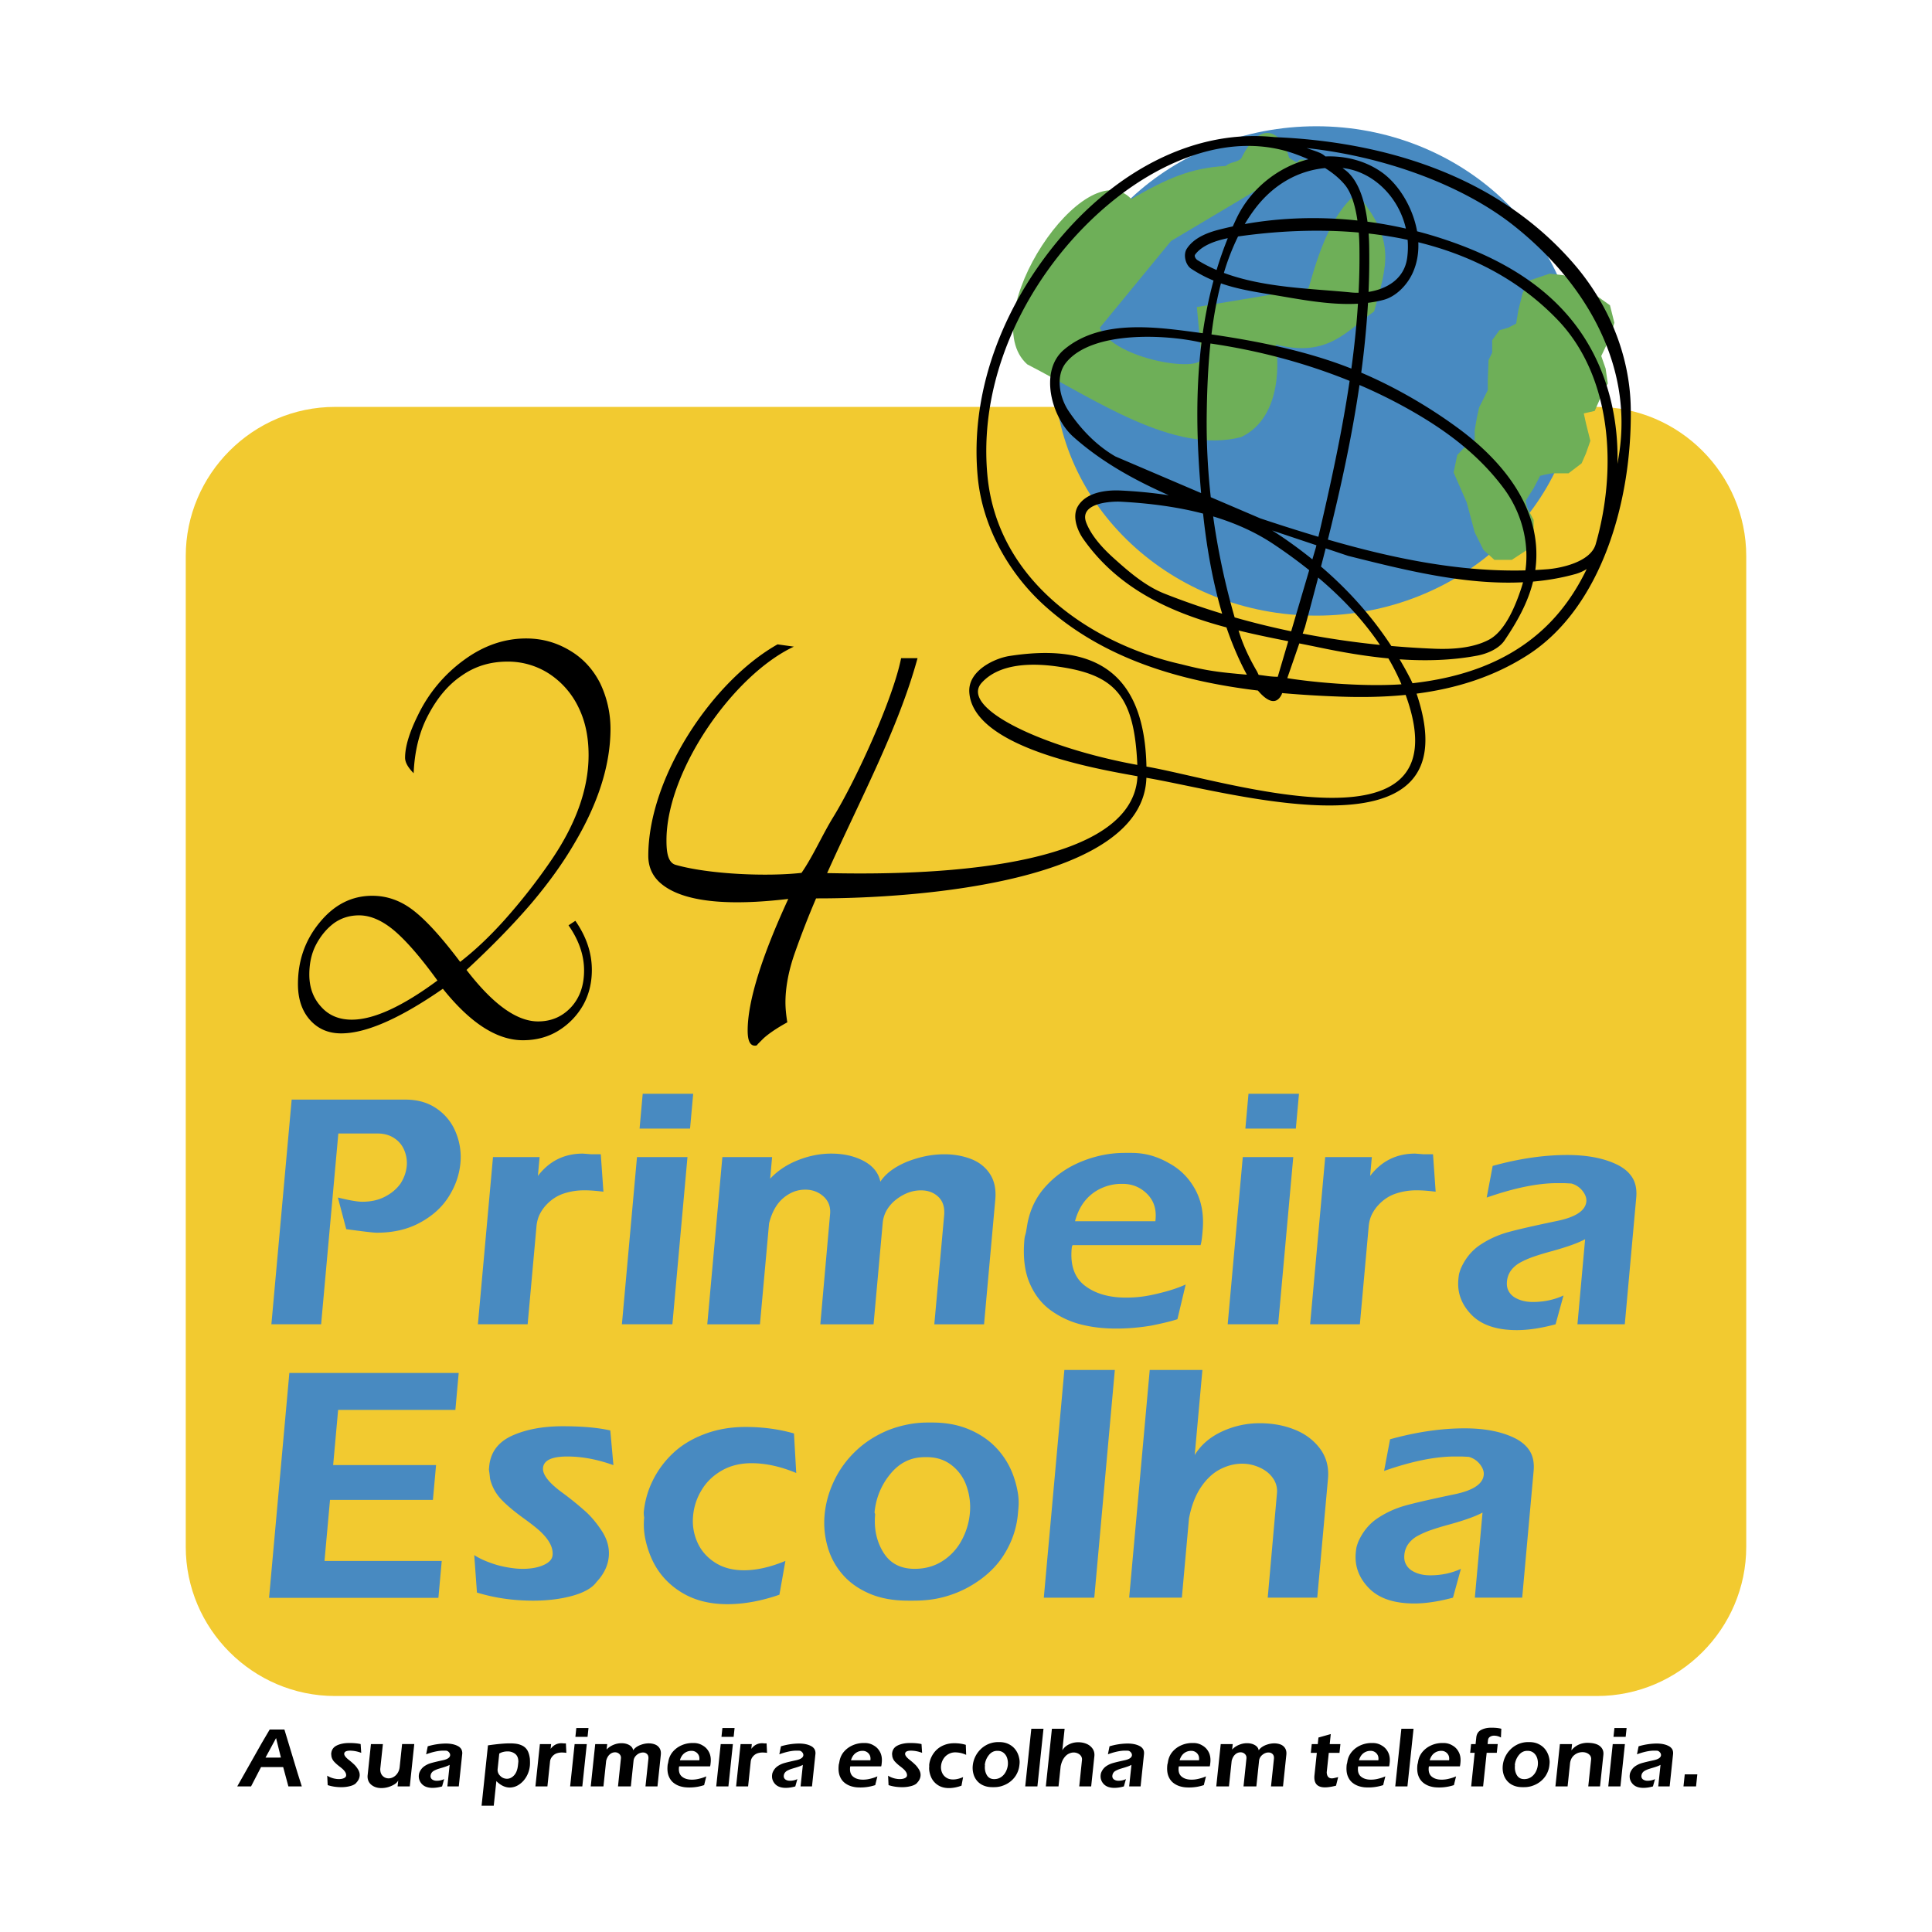<svg xmlns="http://www.w3.org/2000/svg" width="2500" height="2500" viewBox="0 0 192.756 192.756"><g fill-rule="evenodd" clip-rule="evenodd"><path fill="#fff" d="M0 0h192.756v192.756H0V0z"/><path d="M33.425 40.597H159.33c8.191 0 14.893 6.701 14.893 14.892v98.829c0 8.191-6.701 14.893-14.893 14.893H33.425c-8.191 0-14.893-6.701-14.893-14.893V55.489c.001-8.191 6.702-14.892 14.893-14.892z" fill="#f2ca30"/><path d="M29.1 109.707h11.329c1.237 0 2.284.299 3.148.904a5.187 5.187 0 0 1 1.903 2.377 6.42 6.42 0 0 1 .458 3.035c-.107 1.18-.495 2.301-1.166 3.359-.664 1.061-1.617 1.922-2.852 2.592-1.229.678-2.678 1.014-4.334 1.014-.306 0-1.32-.119-3.042-.354l-.833-3.156c1.143.281 1.956.42 2.43.42.868 0 1.627-.168 2.276-.51.656-.34 1.17-.777 1.55-1.316.357-.562.56-1.145.615-1.756a3.272 3.272 0 0 0-.237-1.531 2.604 2.604 0 0 0-1.008-1.229c-.465-.311-1.026-.467-1.682-.467h-3.899l-1.718 19.035h-4.961l2.023-22.417zm20.086 5.736h4.649l-.17 1.881c1.134-1.486 2.632-2.229 4.487-2.229l.851.066h.937l.263 3.736a22.143 22.143 0 0 0-.978-.102 11.736 11.736 0 0 0-.965-.037c-.694 0-1.372.109-2.022.324-.657.215-1.241.6-1.753 1.148a3.99 3.99 0 0 0-.655.959c-.162.342-.266.73-.305 1.162l-.882 9.771H47.68l1.506-16.679zm14.937-6.316h5.036l-.313 3.473H63.81l.313-3.473zm-.571 6.316h5.037l-1.506 16.682h-5.036l1.505-16.682zm13.48 0l-.194 2.156c.74-.791 1.664-1.408 2.766-1.846 1.102-.436 2.208-.658 3.321-.658 1.243 0 2.327.246 3.257.742.924.498 1.473 1.186 1.651 2.061.516-.797 1.388-1.455 2.635-1.982a11.493 11.493 0 0 1 1.863-.562 9.636 9.636 0 0 1 1.904-.191c.963 0 1.848.162 2.657.473.808.318 1.433.814 1.876 1.492.445.682.625 1.531.531 2.562l-1.121 12.436h-4.962l.98-10.855c.073-.809-.121-1.432-.576-1.861-.454-.432-1.034-.648-1.741-.648-.843 0-1.658.295-2.443.893a3.812 3.812 0 0 0-.951 1.055 3.133 3.133 0 0 0-.421 1.348l-.909 10.07h-5.312l.975-10.998c.064-.713-.151-1.301-.654-1.756-.502-.455-1.106-.682-1.819-.682-.387 0-.762.064-1.11.191a3.761 3.761 0 0 0-1.07.635c-.668.557-1.152 1.406-1.435 2.539l-.91 10.07h-5.255l1.506-16.682h4.961v-.002zm41.263 12.713l-.824 3.461c-.568.191-1.43.4-2.588.635a21.022 21.022 0 0 1-3.434.299 16.53 16.53 0 0 1-1.822-.09 13.135 13.135 0 0 1-1.746-.312 8.801 8.801 0 0 1-3.064-1.43c-.92-.672-1.625-1.594-2.113-2.754-.488-1.168-.652-2.605-.496-4.324.012-.131.035-.258.072-.389a6.54 6.54 0 0 0 .084-.318l.148-.873c.283-1.475.916-2.744 1.91-3.797.99-1.061 2.182-1.863 3.568-2.414s2.791-.826 4.223-.826h.674c.656 0 1.299.084 1.922.252a7.837 7.837 0 0 1 1.811.768c1.145.615 2.02 1.508 2.646 2.664.621 1.156.861 2.508.721 4.066l-.021.244-.018.191c-.041.455-.098.797-.168 1.02h-12.771l-.07.172-.018.18c-.15 1.672.289 2.904 1.322 3.695 1.035.791 2.398 1.186 4.092 1.186.537 0 1.053-.029 1.539-.09s1.039-.162 1.666-.318c1.097-.257 2.011-.558 2.755-.898zm-3.024-6.312l.02-.209c.092-1.029-.193-1.875-.859-2.533s-1.479-.988-2.428-.988h-.145c-.662 0-1.307.139-1.943.42a4.475 4.475 0 0 0-1.645 1.246c-.455.551-.793 1.238-1.018 2.064h8.018zm9.291-12.717h5.037l-.314 3.473h-5.035l.312-3.473zm-.57 6.316h5.037l-1.506 16.682h-5.037l1.506-16.682zm8.225 0h4.65l-.17 1.881c1.133-1.486 2.631-2.229 4.486-2.229l.852.066h.936l.264 3.736a22.025 22.025 0 0 0-.979-.102 11.736 11.736 0 0 0-.965-.037c-.693 0-1.373.109-2.021.324-.658.215-1.242.6-1.754 1.148a3.993 3.993 0 0 0-.656.959c-.162.342-.266.73-.305 1.162l-.881 9.771h-4.963l1.506-16.679zm16.707.881c2.613-.725 5.096-1.09 7.439-1.09 2.049 0 3.73.334 5.053 1 .662.34 1.154.771 1.469 1.299.309.527.432 1.174.363 1.945l-1.143 12.646h-4.723l.766-8.49c-.633.354-1.691.736-3.18 1.156-.754.203-1.396.395-1.932.58s-.992.389-1.373.6c-.375.209-.68.473-.914.789a2.194 2.194 0 0 0-.402 1.121c-.029.34.018.641.15.893.127.256.326.479.592.652.51.316 1.119.473 1.838.473 1.113 0 2.131-.217 3.064-.646l-.791 2.873c-1.447.391-2.738.582-3.857.582-2.025 0-3.535-.51-4.529-1.527-.996-1.023-1.434-2.197-1.314-3.521.021-.232.043-.406.066-.527.023-.113.084-.305.176-.562.449-1.018 1.096-1.809 1.939-2.371s1.775-.988 2.795-1.27 2.633-.646 4.836-1.107c1.891-.383 2.875-1.035 2.957-1.953.031-.334-.094-.688-.379-1.053a2.12 2.12 0 0 0-1.109-.736l-.689-.037h-.732c-1.943 0-4.285.48-7.033 1.438l.597-3.157zM28.869 136.979h16.896l-.332 3.684H33.736l-.498 5.51h10.267l-.313 3.473H32.925l-.55 6.09h11.697l-.333 3.682H26.844l2.025-22.439zm32.02 5.738l.312 3.461c-1.598-.576-3.128-.863-4.596-.863-1.55 0-2.359.377-2.428 1.139-.058.646.545 1.443 1.815 2.389a30.835 30.835 0 0 1 2.238 1.791c.644.543 1.254 1.256 1.82 2.119.537.832.767 1.676.688 2.545-.082.91-.489 1.754-1.215 2.527-.423.592-1.22 1.053-2.394 1.383-1.179.328-2.487.49-3.924.49-1.993 0-3.862-.27-5.62-.809l-.269-3.736c.578.379 1.33.701 2.254.982.426.119.868.215 1.312.281.443.072.871.107 1.271.107.819 0 1.511-.125 2.078-.377.566-.252.864-.58.901-.994.06-.664-.258-1.359-.949-2.084-.353-.389-.999-.91-1.926-1.58-.985-.713-1.746-1.354-2.282-1.928a4.506 4.506 0 0 1-1.08-2.018l-.059-.527-.057-.402.027-.299c.127-1.412.889-2.438 2.277-3.072 1.394-.629 3.078-.945 5.053-.945 1.929 0 3.51.137 4.753.42zm18.326.299l.225 3.945c-1.559-.652-3.055-.977-4.467-.977-1.125 0-2.116.246-2.966.738-.857.49-1.527 1.137-2.006 1.939a5.902 5.902 0 0 0-.849 2.551l-.006.072c-.081.898.066 1.76.429 2.586.363.82.946 1.498 1.748 2.018.803.521 1.768.779 2.904.779 1.256 0 2.634-.312 4.133-.934l-.598 3.371c-1.806.627-3.534.945-5.196.945-1.793 0-3.338-.4-4.627-1.209-1.295-.809-2.254-1.887-2.876-3.229a9.736 9.736 0 0 1-.681-2.076 7.074 7.074 0 0 1-.115-2.115l-.033-.264-.009-.244a9.032 9.032 0 0 1 .877-3.15 9.445 9.445 0 0 1 2.003-2.736c.849-.814 1.901-1.461 3.163-1.939 1.255-.48 2.626-.719 4.113-.719 1.712.001 3.324.216 4.834.648zm13.354-1.09h.437c1.406 0 2.653.24 3.741.713 1.095.473 2.007 1.107 2.734 1.904a7.893 7.893 0 0 1 1.645 2.754c.184.521.324 1.055.414 1.586.096.533.115 1.066.066 1.605l-.051.574c-.133 1.455-.605 2.814-1.414 4.09s-1.992 2.348-3.544 3.211c-.802.436-1.638.766-2.521.992-.876.229-1.843.342-2.892.342h-.606c-1.475 0-2.759-.238-3.854-.713-1.088-.473-1.981-1.107-2.67-1.91a7.18 7.18 0 0 1-1.482-2.754 8.58 8.58 0 0 1-.3-3.186c.101-1.119.4-2.221.905-3.305a9.975 9.975 0 0 1 2.084-2.947c.892-.885 1.962-1.592 3.204-2.131a10.875 10.875 0 0 1 1.979-.605c.693-.15 1.4-.22 2.125-.22zm-.312 3.455c-1.381 0-2.525.562-3.44 1.693a6.963 6.963 0 0 0-1.564 3.834l.06.16c-.131 1.449.142 2.719.818 3.814.676 1.096 1.714 1.641 3.12 1.641 1.056 0 1.992-.264 2.802-.789a5.522 5.522 0 0 0 1.899-2.072 6.943 6.943 0 0 0 .811-2.684 6.3 6.3 0 0 0-.326-2.693 4.431 4.431 0 0 0-1.485-2.096c-.688-.539-1.514-.809-2.476-.809h-.219v.001zm18.97-8.701l-2.051 22.719h-5.035l2.051-22.719h5.035zm3.482 0h5.256l-.768 8.492c.602-.994 1.498-1.773 2.678-2.33a8.852 8.852 0 0 1 3.832-.846c1.256 0 2.418.217 3.473.643 1.062.424 1.904 1.064 2.533 1.91.623.85.883 1.844.779 2.994l-1.07 11.855h-4.941l.922-10.42a2.203 2.203 0 0 0-.387-1.479c-.309-.455-.744-.809-1.314-1.072s-1.158-.395-1.77-.395c-.744 0-1.473.186-2.188.551-.721.371-1.355.959-1.91 1.773-.553.812-.961 1.855-1.207 3.131l-.713 7.91h-5.256l2.051-22.717zm23.979 6.916c2.613-.725 5.096-1.09 7.439-1.09 2.049 0 3.73.336 5.053 1 .662.342 1.154.773 1.469 1.299.309.527.432 1.174.361 1.947l-1.141 12.646h-4.725l.768-8.49c-.633.352-1.691.736-3.178 1.154-.756.203-1.398.396-1.934.582a8.834 8.834 0 0 0-1.373.598 2.82 2.82 0 0 0-.914.791 2.187 2.187 0 0 0-.402 1.119c-.029.342.018.641.15.893.127.258.326.479.592.652.508.318 1.119.473 1.838.473 1.111 0 2.131-.215 3.064-.646l-.791 2.875c-1.447.389-2.738.58-3.857.58-2.025 0-3.535-.508-4.529-1.527-.996-1.023-1.434-2.197-1.314-3.52.021-.234.043-.408.066-.527.023-.113.084-.305.176-.562.449-1.018 1.094-1.809 1.939-2.371.844-.562 1.775-.988 2.795-1.27s2.633-.646 4.836-1.109c1.891-.383 2.875-1.035 2.957-1.951.029-.336-.094-.688-.381-1.055a2.131 2.131 0 0 0-1.107-.736l-.689-.035h-.732c-1.943 0-4.285.479-7.033 1.438l.597-3.158z" fill="#488ac1"/><path d="M26.908 172.555h1.467l1.316 4.348.42 1.328h-1.338l-.52-1.928h-2.208l-.998 1.928h-1.378l2.448-4.332.791-1.344zm1.119 2.799l-.483-1.945-1.053 1.947 1.536-.002zM35.981 174.008l.058.875a3.109 3.109 0 0 0-1.104-.219c-.374 0-.57.096-.591.289-.018.164.124.365.426.605.18.139.356.289.531.453.152.137.296.318.428.535.125.211.177.426.153.645-.024.23-.127.445-.306.641-.104.15-.299.268-.583.35a3.364 3.364 0 0 1-.949.125c-.481 0-.93-.068-1.351-.205l-.046-.945c.138.096.317.178.539.248.102.031.208.055.315.07.106.02.209.027.306.027.197 0 .365-.031.503-.094.138-.064.211-.148.223-.252.018-.168-.056-.344-.219-.527-.083-.1-.236-.23-.457-.4a4.033 4.033 0 0 1-.541-.488 1.129 1.129 0 0 1-.25-.512l-.012-.133-.012-.102.008-.076c.038-.357.227-.617.564-.777.34-.16.748-.24 1.224-.24.464-.001.845.035 1.143.107zm1.028 0h1.192l-.263 2.473c-.004.303.075.535.24.703.082.08.173.141.271.182.1.041.209.062.33.062a.964.964 0 0 0 .477-.135c.16-.088.296-.217.411-.391.113-.172.183-.373.207-.604l.243-2.291h1.214l-.447 4.223h-1.215l.064-.604c-.093.209-.308.387-.646.539-.335.154-.684.23-1.042.23-.395 0-.725-.105-.991-.32a1.022 1.022 0 0 1-.301-.4 1.16 1.16 0 0 1-.072-.572l.328-3.095zm5.666.222a6.467 6.467 0 0 1 1.799-.277c.495 0 .898.086 1.213.254a.84.84 0 0 1 .348.328.847.847 0 0 1 .077.494l-.339 3.201h-1.139l.228-2.15c-.154.09-.412.188-.773.293-.183.053-.339.1-.468.146-.131.049-.241.1-.335.152a.724.724 0 0 0-.224.201.58.58 0 0 0-.102.283.4.4 0 0 0 .171.391.78.78 0 0 0 .44.119c.269 0 .516-.055.742-.164l-.205.729a3.522 3.522 0 0 1-.933.146c-.489 0-.85-.129-1.085-.387a1.102 1.102 0 0 1-.3-.891c.007-.059.013-.104.02-.133s.021-.078.045-.143c.113-.258.273-.459.479-.602.207-.143.433-.25.681-.32.247-.072.638-.164 1.172-.281.458-.098.698-.262.723-.494a.384.384 0 0 0-.086-.266.492.492 0 0 0-.264-.188l-.166-.01h-.176c-.469 0-1.036.123-1.703.365l.16-.796zM48.684 174.135c.924-.133 1.649-.199 2.176-.199.229 0 .431.012.605.035.173.023.335.062.48.121.279.1.492.264.642.492.141.219.234.52.28.898.016.299.015.529-.002.693-.042.396-.159.76-.352 1.09-.192.33-.437.592-.731.785a1.655 1.655 0 0 1-.921.293c-.461 0-.909-.215-1.34-.641l-.26 2.455h-1.214l.637-6.022zm1.128.818l-.162 1.527a.804.804 0 0 0 .257.697.92.92 0 0 0 .666.291c.269 0 .508-.115.719-.344.21-.227.339-.562.386-1.004l.039-.365c-.003-.354-.111-.613-.322-.773a1.194 1.194 0 0 0-.749-.244c-.32 0-.599.073-.834.215zm4.053-.945h1.121l-.05.475c.281-.375.646-.562 1.093-.562l.205.016h.226l.045.945c-.083-.01-.163-.02-.235-.025a2.856 2.856 0 0 0-.233-.008c-.167 0-.332.027-.49.08a1.017 1.017 0 0 0-.428.293.99.99 0 0 0-.163.242.884.884 0 0 0-.079.293l-.262 2.475h-1.196l.446-4.224zm3.634-1.602h1.215l-.093.881h-1.214l.092-.881zm-.169 1.602h1.214l-.447 4.223h-1.215l.448-4.223zm3.25 0l-.058.545c.183-.201.409-.355.677-.467.268-.111.536-.166.804-.166.3 0 .56.061.782.188.22.125.35.299.388.521.128-.201.342-.369.646-.502a2.81 2.81 0 0 1 .452-.143c.151-.031.303-.049.46-.049.232 0 .445.041.638.119.193.08.341.207.445.379s.143.387.115.648l-.333 3.148H64.4l.291-2.748c.021-.205-.022-.363-.129-.473a.56.56 0 0 0-.417-.162.954.954 0 0 0-.594.225.975.975 0 0 0-.234.268.84.84 0 0 0-.109.34l-.269 2.551h-1.281l.29-2.785a.506.506 0 0 0-.149-.443.604.604 0 0 0-.435-.174.782.782 0 0 0-.53.209c-.164.143-.285.357-.358.643l-.27 2.551h-1.268l.447-4.223h1.195zm9.887 3.219l-.216.875a5.155 5.155 0 0 1-.627.16 4.742 4.742 0 0 1-1.268.055 2.9 2.9 0 0 1-.42-.08c-.268-.07-.513-.191-.731-.361s-.384-.404-.496-.697c-.112-.297-.144-.66-.098-1.096a.502.502 0 0 1 .02-.098l.022-.08.04-.223c.076-.373.235-.693.48-.961.244-.268.535-.471.872-.611a2.662 2.662 0 0 1 1.022-.209h.163a1.663 1.663 0 0 1 .895.257c.273.156.479.383.625.676.144.291.195.635.153 1.029l-.007.062-.005.047a1.374 1.374 0 0 1-.045.258h-3.08l-.019.045-.005.045c-.045.424.055.734.301.936.245.201.572.301.981.301a2.972 2.972 0 0 0 .775-.103c.265-.065.487-.142.668-.227zm-.697-1.6l.005-.053c.027-.26-.037-.475-.194-.641a.764.764 0 0 0-.581-.25h-.035a1.134 1.134 0 0 0-.874.419 1.436 1.436 0 0 0-.255.523h1.934v.002zm2.304-3.221h1.215l-.093.881h-1.215l.093-.881zm-.169 1.602h1.215l-.447 4.223h-1.215l.447-4.223zm1.983 0h1.121l-.05.475c.28-.375.645-.562 1.093-.562l.205.016h.226l.045.945c-.083-.01-.162-.02-.235-.025a2.872 2.872 0 0 0-.233-.008c-.167 0-.332.027-.49.08a1.026 1.026 0 0 0-.429.293.985.985 0 0 0-.162.242.884.884 0 0 0-.079.293l-.262 2.475h-1.197l.447-4.224zm4.025.222a6.467 6.467 0 0 1 1.799-.277c.495 0 .898.086 1.213.254a.837.837 0 0 1 .349.328.847.847 0 0 1 .078.494l-.339 3.201h-1.139l.227-2.15c-.154.09-.411.188-.772.293-.183.053-.339.1-.469.146-.13.049-.241.1-.334.152a.713.713 0 0 0-.224.201.58.58 0 0 0-.103.283.419.419 0 0 0 .032.227.41.41 0 0 0 .139.164c.121.08.268.119.441.119.269 0 .515-.055.742-.164l-.205.729a3.529 3.529 0 0 1-.934.146c-.488 0-.85-.129-1.084-.387s-.334-.555-.299-.891c.006-.059.012-.104.018-.133.006-.029.022-.078.046-.143.113-.258.273-.459.479-.602.207-.143.433-.25.681-.32.247-.072.638-.164 1.172-.281.458-.098.698-.262.723-.494a.384.384 0 0 0-.086-.266.49.49 0 0 0-.263-.188l-.167-.01h-.176c-.469 0-1.036.123-1.704.365l.159-.796zM87.537 177.227l-.216.875a4.742 4.742 0 0 1-1.896.215 2.737 2.737 0 0 1-.419-.08c-.269-.07-.513-.191-.731-.361s-.384-.404-.496-.697c-.112-.297-.144-.66-.098-1.096a.502.502 0 0 1 .02-.098l.022-.08.04-.223c.076-.373.234-.693.479-.961.244-.268.536-.471.873-.611a2.662 2.662 0 0 1 1.022-.209h.163a1.663 1.663 0 0 1 .895.257c.272.156.479.383.625.676.144.291.195.635.153 1.029l-.006.062-.005.047a1.374 1.374 0 0 1-.045.258h-3.08l-.018.045-.004.045c-.045.424.055.734.3.936s.573.301.981.301a2.944 2.944 0 0 0 .774-.103 3.61 3.61 0 0 0 .667-.227zm-.698-1.6l.005-.053c.028-.26-.037-.475-.194-.641a.764.764 0 0 0-.581-.25h-.035a1.131 1.131 0 0 0-.873.419 1.437 1.437 0 0 0-.256.523h1.934v.002zm5.101-1.619l.058.875a3.109 3.109 0 0 0-1.104-.219c-.374 0-.57.096-.591.289-.018.164.124.365.426.605.18.139.356.289.53.453.153.137.297.318.429.535.125.211.177.426.153.645-.024.23-.127.445-.306.641-.105.15-.3.268-.584.35a3.364 3.364 0 0 1-.949.125c-.48 0-.93-.068-1.351-.205l-.046-.945c.137.096.317.178.539.248.103.031.208.055.315.07.106.02.209.027.306.027.197 0 .365-.031.503-.094.138-.064.211-.148.223-.252.018-.168-.056-.344-.219-.527-.083-.1-.236-.23-.457-.4a3.971 3.971 0 0 1-.541-.488 1.129 1.129 0 0 1-.25-.512l-.012-.133-.012-.102.008-.076c.038-.357.227-.617.564-.777.339-.16.747-.24 1.224-.24.465-.001.846.035 1.144.107zm4.418.074l.035 1a2.636 2.636 0 0 0-1.073-.248 1.36 1.36 0 0 0-.719.188 1.362 1.362 0 0 0-.493.49c-.121.203-.193.42-.217.646l-.002.018c-.024.229.007.447.09.656.083.207.22.379.412.51.191.133.422.197.697.197.302 0 .636-.078 1.001-.236l-.161.854c-.439.16-.857.24-1.258.24-.433 0-.803-.102-1.11-.307a1.807 1.807 0 0 1-.677-.816 2.467 2.467 0 0 1-.154-.527 1.873 1.873 0 0 1-.017-.535l-.006-.066-.001-.062c.029-.275.104-.541.227-.797a2.48 2.48 0 0 1 .497-.693 2.27 2.27 0 0 1 .772-.49c.306-.123.638-.182.996-.182.411-.002.799.051 1.161.16zm3.226-.275h.105c.338 0 .639.061.898.18.262.121.479.281.648.482.174.201.301.434.385.697.041.133.072.268.092.402s.021.27.008.406l-.016.146c-.039.367-.16.711-.361 1.035a2.428 2.428 0 0 1-.871.812 2.768 2.768 0 0 1-.613.252 2.693 2.693 0 0 1-.699.086h-.146c-.355 0-.664-.061-.926-.182a1.695 1.695 0 0 1-.633-.482 1.781 1.781 0 0 1-.344-.697 2.25 2.25 0 0 1-.057-.807 2.638 2.638 0 0 1 .752-1.582c.219-.225.48-.404.783-.541a2.584 2.584 0 0 1 .995-.207zm-.094.875c-.332 0-.611.143-.836.43a1.845 1.845 0 0 0-.398.969l.014.041c-.037.367.021.689.18.967.156.277.404.414.744.414.254 0 .48-.066.68-.199.197-.133.354-.309.467-.523.115-.217.186-.443.211-.68a1.724 1.724 0 0 0-.066-.684c-.066-.217-.184-.393-.348-.529s-.361-.205-.594-.205h-.054v-.001zm4.619-2.203l-.607 5.752h-1.215l.607-5.752h1.215zm.84 0h1.268l-.229 2.15c.15-.252.371-.449.658-.59.289-.143.598-.215.928-.215.305 0 .582.055.836.162.254.109.453.271.6.484.146.215.205.467.174.758l-.318 3.002h-1.191l.275-2.639a.579.579 0 0 0-.086-.373.735.735 0 0 0-.312-.271.957.957 0 0 0-.424-.1c-.18 0-.355.047-.531.139-.176.094-.33.242-.469.449-.139.205-.24.469-.307.793l-.213 2.002h-1.266l.607-5.751zm5.748 1.751a6.472 6.472 0 0 1 1.799-.277c.494 0 .898.086 1.213.254a.858.858 0 0 1 .35.328c.07.135.098.299.076.494l-.338 3.201h-1.141l.229-2.15c-.154.09-.412.188-.773.293-.182.053-.338.1-.469.146-.129.049-.24.1-.332.152a.6.6 0 0 0-.329.484.394.394 0 0 0 .172.391.78.78 0 0 0 .439.119c.27 0 .516-.055.742-.164l-.205.729a3.51 3.51 0 0 1-.932.146c-.488 0-.85-.129-1.086-.387a1.105 1.105 0 0 1-.299-.891.913.913 0 0 1 .065-.276c.111-.258.273-.459.479-.602.207-.143.434-.25.682-.32.246-.072.637-.164 1.172-.281.457-.098.697-.262.723-.494a.394.394 0 0 0-.086-.266.5.5 0 0 0-.264-.188l-.166-.01h-.178c-.469 0-1.035.123-1.703.365l.16-.796zM120.32 177.227l-.215.875a5.257 5.257 0 0 1-.627.16 4.745 4.745 0 0 1-1.269.055 2.794 2.794 0 0 1-.42-.08c-.268-.07-.512-.191-.73-.361s-.385-.404-.496-.697c-.111-.297-.145-.66-.098-1.096a.438.438 0 0 1 .02-.098l.021-.08.039-.223c.076-.373.236-.693.48-.961s.535-.471.873-.611a2.659 2.659 0 0 1 1.023-.209h.162a1.656 1.656 0 0 1 .895.257c.271.156.479.383.625.676.143.291.193.635.152 1.029l-.006.062-.006.047a1.374 1.374 0 0 1-.045.258h-3.08l-.018.045-.006.045c-.045.424.055.734.301.936s.572.301.98.301a2.909 2.909 0 0 0 .775-.103c.268-.065.491-.142.67-.227zm-.697-1.6l.006-.053c.027-.26-.037-.475-.193-.641a.766.766 0 0 0-.582-.25h-.033a1.13 1.13 0 0 0-.873.419 1.453 1.453 0 0 0-.256.523h1.931v.002zm3.367-1.619l-.059.545c.184-.201.41-.355.678-.467s.535-.166.805-.166c.299 0 .559.061.781.188.219.125.35.299.387.521.129-.201.342-.369.646-.502a2.8 2.8 0 0 1 .451-.143c.15-.031.303-.049.461-.049.23 0 .443.041.639.119.191.08.34.207.443.379s.143.387.115.648l-.332 3.148h-1.197l.291-2.748c.021-.205-.021-.363-.129-.473s-.246-.162-.418-.162c-.203 0-.4.074-.592.225a.927.927 0 0 0-.234.268.797.797 0 0 0-.109.34l-.27 2.551h-1.281l.291-2.785c.018-.18-.031-.328-.15-.443s-.262-.174-.434-.174a.783.783 0 0 0-.532.209c-.164.143-.283.357-.357.643l-.271 2.551h-1.266l.445-4.223h1.198zM132.771 173.008l-.105 1h1.068l-.092.873h-1.068l-.207 1.945c.02.4.191.602.516.602.086 0 .203-.02.35-.059l.277-.066-.215.854c-.436.111-.803.168-1.104.168-.781 0-1.131-.408-1.045-1.221l.234-2.223h-.6l.094-.873h.6l.068-.654 1.229-.346zm5.444 4.219l-.217.875a4.74 4.74 0 0 1-1.894.215 2.794 2.794 0 0 1-.42-.08c-.268-.07-.514-.191-.732-.361s-.383-.404-.496-.697c-.111-.297-.143-.66-.098-1.096.004-.033.01-.064.02-.098l.023-.08.039-.223a1.97 1.97 0 0 1 .48-.961c.242-.268.535-.471.871-.611a2.666 2.666 0 0 1 1.023-.209h.162a1.68 1.68 0 0 1 .895.257c.273.156.48.383.625.676.145.291.195.635.154 1.029l-.008.062-.004.047a1.342 1.342 0 0 1-.047.258h-3.078l-.02.045-.004.045c-.045.424.055.734.301.936.244.201.572.301.98.301a2.932 2.932 0 0 0 .775-.103c.267-.065.488-.142.67-.227zm-.697-1.6l.006-.053c.027-.26-.037-.475-.195-.641a.762.762 0 0 0-.58-.25h-.035c-.158 0-.314.035-.471.105a1.155 1.155 0 0 0-.402.314 1.453 1.453 0 0 0-.256.523h1.933v.002zm3.511-3.148l-.609 5.752h-1.215l.609-5.752h1.215zm4.244 4.748l-.217.875a4.723 4.723 0 0 1-1.894.215 2.794 2.794 0 0 1-.42-.08 1.983 1.983 0 0 1-.73-.361 1.56 1.56 0 0 1-.496-.697c-.113-.297-.145-.66-.1-1.096.004-.033.012-.064.02-.098l.023-.08.039-.223a1.97 1.97 0 0 1 .48-.961c.244-.268.535-.471.871-.611a2.666 2.666 0 0 1 1.023-.209h.162a1.68 1.68 0 0 1 .897.257c.271.156.479.383.623.676.145.291.195.635.154 1.029l-.006.062-.006.047a1.374 1.374 0 0 1-.045.258h-3.08l-.02.045-.004.045c-.045.424.055.734.301.936s.572.301.98.301a2.932 2.932 0 0 0 .775-.103c.268-.065.491-.142.67-.227zm-.697-1.6l.006-.053c.027-.26-.037-.475-.195-.641a.762.762 0 0 0-.58-.25h-.035c-.158 0-.314.035-.471.105a1.155 1.155 0 0 0-.402.314 1.453 1.453 0 0 0-.256.523h1.933v.002zm2.194-1.619h.449l.07-.658c.037-.354.195-.604.479-.752.283-.15.623-.225 1.02-.225.4 0 .734.033 1 .105l-.039.875a1.354 1.354 0 0 0-.684-.184.716.716 0 0 0-.416.119.425.425 0 0 0-.189.318l-.043.4h1.012l-.094.873h-1.01l-.355 3.35h-1.191l.35-3.35h-.451l.092-.871zm5.693-.201h.105c.338 0 .639.061.898.18.262.121.479.281.648.482.172.201.299.434.385.697a2.5 2.5 0 0 1 .09.402c.021.135.023.27.008.406l-.014.146c-.039.367-.16.711-.361 1.035a2.444 2.444 0 0 1-.871.812 2.73 2.73 0 0 1-.613.252 2.693 2.693 0 0 1-.699.086h-.146c-.355 0-.664-.061-.926-.182a1.695 1.695 0 0 1-.633-.482c-.164-.203-.279-.436-.346-.697s-.084-.531-.055-.807a2.638 2.638 0 0 1 .752-1.582c.219-.225.48-.404.783-.541a2.537 2.537 0 0 1 .995-.207zm-.094.875c-.332 0-.611.143-.838.43a1.859 1.859 0 0 0-.396.969l.014.041c-.039.367.021.689.178.967.158.277.406.414.744.414a1.2 1.2 0 0 0 .682-.199c.197-.133.354-.309.467-.523.115-.217.184-.443.209-.68s.004-.465-.064-.684c-.068-.217-.184-.393-.348-.529s-.361-.205-.594-.205h-.054v-.001zm2.815 3.548l.447-4.223h1.213l-.064.625a1.973 1.973 0 0 1 1.02-.674c.197-.051.383-.076.561-.076.576 0 .996.111 1.264.33.268.223.381.512.344.869l-.334 3.148h-1.174l.283-2.674c.023-.221-.051-.4-.225-.537s-.387-.205-.637-.205c-.303 0-.574.096-.812.289a1.09 1.09 0 0 0-.291.359 1.426 1.426 0 0 0-.139.494l-.24 2.273h-1.216v.002zm5.888-5.824h1.215l-.094.881h-1.215l.094-.881zm-.17 1.602h1.215l-.447 4.223h-1.213l.445-4.223zm2.58.222a6.462 6.462 0 0 1 1.799-.277c.494 0 .898.086 1.213.254a.858.858 0 0 1 .35.328c.07.135.098.299.076.494l-.338 3.201h-1.139l.227-2.15c-.154.09-.412.188-.773.293-.182.053-.338.1-.469.146-.129.049-.24.1-.334.152a.751.751 0 0 0-.225.201.58.58 0 0 0-.102.283.394.394 0 0 0 .172.391.78.78 0 0 0 .439.119c.27 0 .516-.055.742-.164l-.205.729a3.51 3.51 0 0 1-.932.146c-.49 0-.852-.129-1.086-.387s-.334-.555-.299-.891a.913.913 0 0 1 .065-.276c.113-.258.271-.459.479-.602s.434-.25.682-.32c.246-.072.637-.164 1.172-.281.457-.098.697-.262.723-.494a.394.394 0 0 0-.086-.266.5.5 0 0 0-.264-.188l-.166-.01h-.178c-.469 0-1.035.123-1.703.365l.16-.796zm4.606 2.797h1.254l-.127 1.203h-1.254l.127-1.203z"/><path d="M131.33 12.597c14.4 0 26.146 10.967 26.146 24.413S145.73 61.422 131.33 61.422s-26.148-10.967-26.148-24.413 11.748-24.412 26.148-24.412z" fill="#488ac1"/><path d="M130.361 15.992c-1.424-.389-.266.771-1.746-.251-.578-2.301-2.68-4.214-4.783.078-.514.44-1.025.298-1.539.738-3.479.195-5.828 1.229-9.42 3.299-4.582-4.848-15.721 11.736-10.383 16.495 6.758 3.479 14.611 9.003 21.342 7.258 4.262-2.045 3.662-8.098 3.461-9.237 5.26 1.372 7.156-1.471 9.805-3.299 1.299-4.719 2.213-7.033-1.736-11.768-3.223 2.545-4.498 8.714-4.83 9.471l-11.121 1.857.475 5.099c-.08 1.472-8.615.161-10.166-3.021l7.113-8.664 13.528-8.055zM152.211 49.962l.145.665.652 1.245v1.992l-.652.996-1.523.996h-1.742l-1.088-.996-.871-1.743-.797-2.988-1.307-2.988.363-1.743 1.16-1.246.58-.249v-.996l.219-1.244.217-.997.871-1.743v-.996l.072-1.992.363-.747v-1.245l.725-.996.871-.249.799-.415.217-1.328.436-1.744.725-1.244 1.959-.664 1.451.166 2.467 1.494 2.105 1.494.436 1.743-.436 1.494-.871 1.826.436 1.245.217 1.494-.652 1.245-.652 1.494-1.09.249.219.996.436 1.743-.436 1.245-.436.996-1.307.996h-1.523c-.363 0-1.305.249-1.305.249l-.654 1.245-.799 1.245z" fill="#6eaf58"/><path d="M161.375 46.276c.049-.291.098-.581.145-.872 1.51-9.438-3.805-17.615-10.527-22.923-5.031-3.972-12.771-6.861-20.631-7.708 1.01.361 1.471.459 1.871.836 1.844-.071 3.84.351 5.539 1.517 1.75 1.2 3.182 3.541 3.613 5.951.795.205 1.58.432 2.352.683 5.291 1.714 10.721 4.486 14.139 9.631 2.393 3.602 3.553 7.98 3.504 12.493-.001.127-.005.258-.005.392zM79.326 95.001c-.776 2.174-.962 3.879-.962 4.997 0 .588.062 1.24.186 2-1.101.605-1.877 1.148-2.373 1.598l-.59.59c-.031.094-.124.141-.264.141-.496 0-.729-.514-.729-1.506 0-2.9 1.384-7.349 4.053-13.135-3.904.459-9.982.818-12.741-1.57-.806-.698-1.226-1.614-1.226-2.73 0-7.785 6.323-17.383 12.896-21.098l1.628.228c-6.055 2.833-12.708 12.395-12.71 19.319 0 1.04.093 2.218.916 2.452 3.296.936 9.069 1.191 12.556.8 1.155-1.662 2.055-3.756 3.176-5.58 2.258-3.671 5.953-11.766 6.762-15.842h1.64c-1.926 7.043-5.686 14.005-9.02 21.444 6.438.129 30.488.46 30.962-9.664-3.963-.711-16.451-2.818-16.779-8.392-.125-2.143 2.519-3.376 4.017-3.606 7.787-1.201 13.449.984 13.658 11.034 7.758 1.341 31.465 9.213 25.998-6.758a26.104 26.104 0 0 0-.139-.393c-2.238.223-4.498.25-6.736.164a110.12 110.12 0 0 1-5.586-.344l-.049.141c-.609 1.229-1.604.508-2.367-.395-7.662-.927-15.422-3.12-21.391-8.564-3.418-3.118-6.102-7.724-6.568-12.789-.842-9.133 3.039-17.829 8.564-24.18 5.514-6.337 13.049-10.515 21.051-9.681 10.656.435 22.062 3.669 29.797 12.562 3.359 3.862 5.662 8.955 5.746 14.498.139 9.164-2.896 19.862-10.271 24.604-3.451 2.219-7.229 3.356-11.1 3.858 5.768 17.078-18.311 9.861-26.955 8.396-.316 10.314-22.537 12.056-32.956 12.032a89.144 89.144 0 0 0-2.094 5.369zM46.544 96.77c2.638 3.43 5.011 5.137 7.137 5.137 1.334 0 2.436-.482 3.32-1.443.854-.947 1.272-2.156 1.272-3.646 0-1.504-.512-3.009-1.552-4.499l.683-.45c1.102 1.583 1.645 3.211 1.645 4.902 0 1.305-.295 2.482-.869 3.508a7.116 7.116 0 0 1-2.452 2.543c-1.023.637-2.218.963-3.553.963-2.606 0-5.259-1.723-7.989-5.135l-.729.496c-3.941 2.637-7.074 3.955-9.417 3.955-1.304 0-2.343-.465-3.134-1.365-.776-.885-1.179-2.064-1.179-3.553 0-2.358.729-4.421 2.188-6.174 1.458-1.769 3.196-2.637 5.229-2.637 1.443 0 2.792.465 4.033 1.412 1.272.962 2.854 2.684 4.732 5.182 1.427-1.101 2.901-2.482 4.406-4.158a58.753 58.753 0 0 0 4.592-5.849c2.544-3.692 3.816-7.245 3.816-10.626 0-1.8-.326-3.367-.993-4.732a8.28 8.28 0 0 0-2.917-3.366 7.54 7.54 0 0 0-4.173-1.226c-1.737 0-3.258.465-4.592 1.412-1.334.899-2.451 2.234-3.367 4.002-.853 1.629-1.319 3.538-1.412 5.725l-.171-.186c-.465-.512-.683-.961-.683-1.365 0-1.086.419-2.498 1.272-4.219a14.65 14.65 0 0 1 4.638-5.554c1.955-1.427 4.019-2.125 6.175-2.125 1.551 0 2.979.388 4.313 1.179 1.303.76 2.327 1.846 3.056 3.273a10.53 10.53 0 0 1 1.04 4.545c0 3.599-1.21 7.431-3.63 11.496-1.132 1.939-2.56 3.925-4.297 5.973-1.752 2.044-3.893 4.247-6.438 6.605zm-2.9 1.056c-1.675-2.312-3.118-3.972-4.328-4.996-1.209-1.009-2.374-1.505-3.491-1.505-.916 0-1.753.248-2.498.775-.729.543-1.318 1.256-1.783 2.125-.45.853-.683 1.846-.683 3.01 0 1.303.403 2.373 1.194 3.227.745.838 1.769 1.271 3.041 1.271 2.171.001 5.026-1.301 8.548-3.907zm97.28-29.66c4.705-.531 9.346-1.99 13.016-5.369 1.867-1.718 3.277-3.765 4.365-6.021a4.44 4.44 0 0 1-1.102.491c-1.395.39-2.814.633-4.25.758-.521 2.127-1.605 4.031-2.844 5.869-.59.875-1.812 1.346-2.721 1.518-2.531.478-5.143.547-7.748.369.363.61.709 1.236 1.041 1.878.087.167.167.337.243.507zm-9.988-12.356l.348-1.178c.02-.078.037-.154.055-.231l-4.418-1.478c.223.136.443.277.658.421a45.646 45.646 0 0 1 3.357 2.466zm-7.364 7.095l.033.105c.439 1.413 1.08 2.741 1.811 3.986l.158.335c.766.092 1.111.18 1.908.193l1.047-3.55c-1.629-.322-3.295-.662-4.957-1.069zm8.633-46.137c-2.748.262-5.23 1.688-7.059 4.148-.342.461-.66.941-.955 1.438 3.66-.654 7.484-.756 11.24-.354-.193-1.334-.561-2.717-1.238-3.542-.547-.665-1.24-1.222-1.988-1.69zm8.061 6.037c-.729-3.215-3.328-5.714-6.322-6.042l.289.218c1.342 1.025 1.945 3.163 2.201 5.137 1.291.171 2.572.4 3.832.687zm-17.768.959c-1.172.239-2.555.689-3.254 1.63-.137.183.092.474.221.553.609.381 1.25.708 1.914.991a37.049 37.049 0 0 1 1.119-3.174zm13.066-.564c-4.078-.363-8.191-.155-12.043.392a23.346 23.346 0 0 0-1.414 3.637c4.023 1.496 8.764 1.557 12.678 1.948.24.025.496.035.762.031.078-1.568.107-3.14.08-4.714a20.615 20.615 0 0 0-.063-1.294zm4.875.726a39.856 39.856 0 0 0-3.889-.628c.027.403.043.787.051 1.137a74.792 74.792 0 0 1-.061 4.689c1.76-.274 3.561-1.247 3.854-3.393a8.299 8.299 0 0 0 .045-1.805zm12.739 32.944c.418-.021.838-.048 1.256-.082 1.174-.097 4.244-.666 4.771-2.502 2.176-7.564 1.602-16.762-3.818-22.395-3.896-4.05-8.738-6.456-13.881-7.72.045 1.052-.123 2.103-.572 3.08-.57 1.239-1.691 2.353-2.908 2.669-.504.132-1.02.227-1.539.292a93.709 93.709 0 0 1-.676 6.967c3.398 1.449 6.713 3.375 9.617 5.505 3.506 2.57 7.391 6.588 7.818 11.687.072.871.043 1.701-.068 2.499zm-.985.038c.406-2.914-.463-5.896-2.16-8.18-2.641-3.553-6.096-6.012-9.732-8.033a50.812 50.812 0 0 0-4.664-2.283c-.758 5.198-1.891 10.352-3.154 15.423 6.449 1.868 13.124 3.245 19.71 3.073zm-13.381 7.542c1.424.125 2.848.216 4.271.273 1.74.071 3.852-.04 5.475-.903 1.619-.859 2.641-3.377 3.229-5.164a9.74 9.74 0 0 0 .166-.563c-5.848.292-11.896-1.245-17.445-2.633l-2.244-.751c-.154.607-.309 1.213-.467 1.818 2.656 2.271 5.029 4.886 7.015 7.923zm-18.781-13.208c-2.721-.712-5.533-1.042-8.209-1.188-.873-.047-4.23.087-3.441 2.109.539 1.383 1.75 2.639 2.729 3.52 1.564 1.409 3.189 2.8 5.072 3.544a74.266 74.266 0 0 0 5.752 2.002c-.985-3.315-1.573-6.849-1.903-9.987zm10.588 5.644a50.98 50.98 0 0 0-3.549-2.59c-1.859-1.242-3.908-2.134-6.033-2.772a71.918 71.918 0 0 0 2.143 10.073c1.865.532 3.748.994 5.641 1.388l1.798-6.099zm7.057 7.456c-1.717-2.553-3.873-4.786-6.162-6.72a712.48 712.48 0 0 1-1.312 4.928l-.23.666c2.553.493 5.128.866 7.704 1.126zm2.148 3.931a22.392 22.392 0 0 0-1.303-2.584c-2.318-.22-4.623-.618-6.852-1.083-.668-.139-1.348-.276-2.037-.413l-1.199 3.465c1.891.319 7.126.902 11.391.615zm-26.353 8.042c-.305-6.998-2.27-9.032-8.055-9.828-2.293-.315-5.629-.382-7.461 1.621-2.299 2.513 6.107 6.492 15.516 8.207zm21.181-38.314c-.777 5.25-1.926 10.446-3.117 15.556a188.718 188.718 0 0 1-5.793-1.838l-4.943-2.113a66.886 66.886 0 0 1-.404-8.3c.031-2.235.119-4.632.371-7.036 4.707.687 9.412 1.916 13.886 3.731zm-13.886-3.731zm-.893-.09c-.607 4.913-.486 9.964-.039 15.014l-8.551-3.654c-1.844-1.066-3.41-2.659-4.668-4.534-.902-1.344-1.348-3.493-.244-4.841 2.674-3.268 10.24-2.76 13.502-1.985zm.125-.935c-4.184-.547-10.053-1.561-13.84 1.638-2.533 2.138-1.223 6.782.918 8.689 2.855 2.545 6.154 4.343 9.533 5.838a47.346 47.346 0 0 0-4.799-.471c-1.342-.067-3.414.134-4.266 1.565-.604 1.01-.062 2.412.523 3.249 3.539 5.054 8.83 7.383 14.299 8.844.537 1.592 1.281 3.346 2.035 4.717-2.791-.245-3.961-.378-6.518-1.035-8.57-1.915-18.381-8.053-19.373-18.89-.986-10.774 4.898-21.089 12.312-27.184 5.209-4.282 12.109-7.145 18.475-4.814.4.146.816.312 1.238.499-2.971.763-5.729 2.888-7.154 5.867-.131.276-.26.554-.385.832a37.24 37.24 0 0 0-1.414.334c-1.098.285-2.465.795-3.172 1.889-.393.605-.123 1.631.43 1.995a13.05 13.05 0 0 0 2.234 1.184 43.649 43.649 0 0 0-1.076 5.254zm.871.119c.211-1.724.514-3.44.945-5.093 1.52.531 3.102.807 4.883 1.095 2.727.44 5.828 1.1 8.787.936a90.186 90.186 0 0 1-.658 6.473c-4.424-1.759-9.387-2.749-13.957-3.411z"/></g></svg>